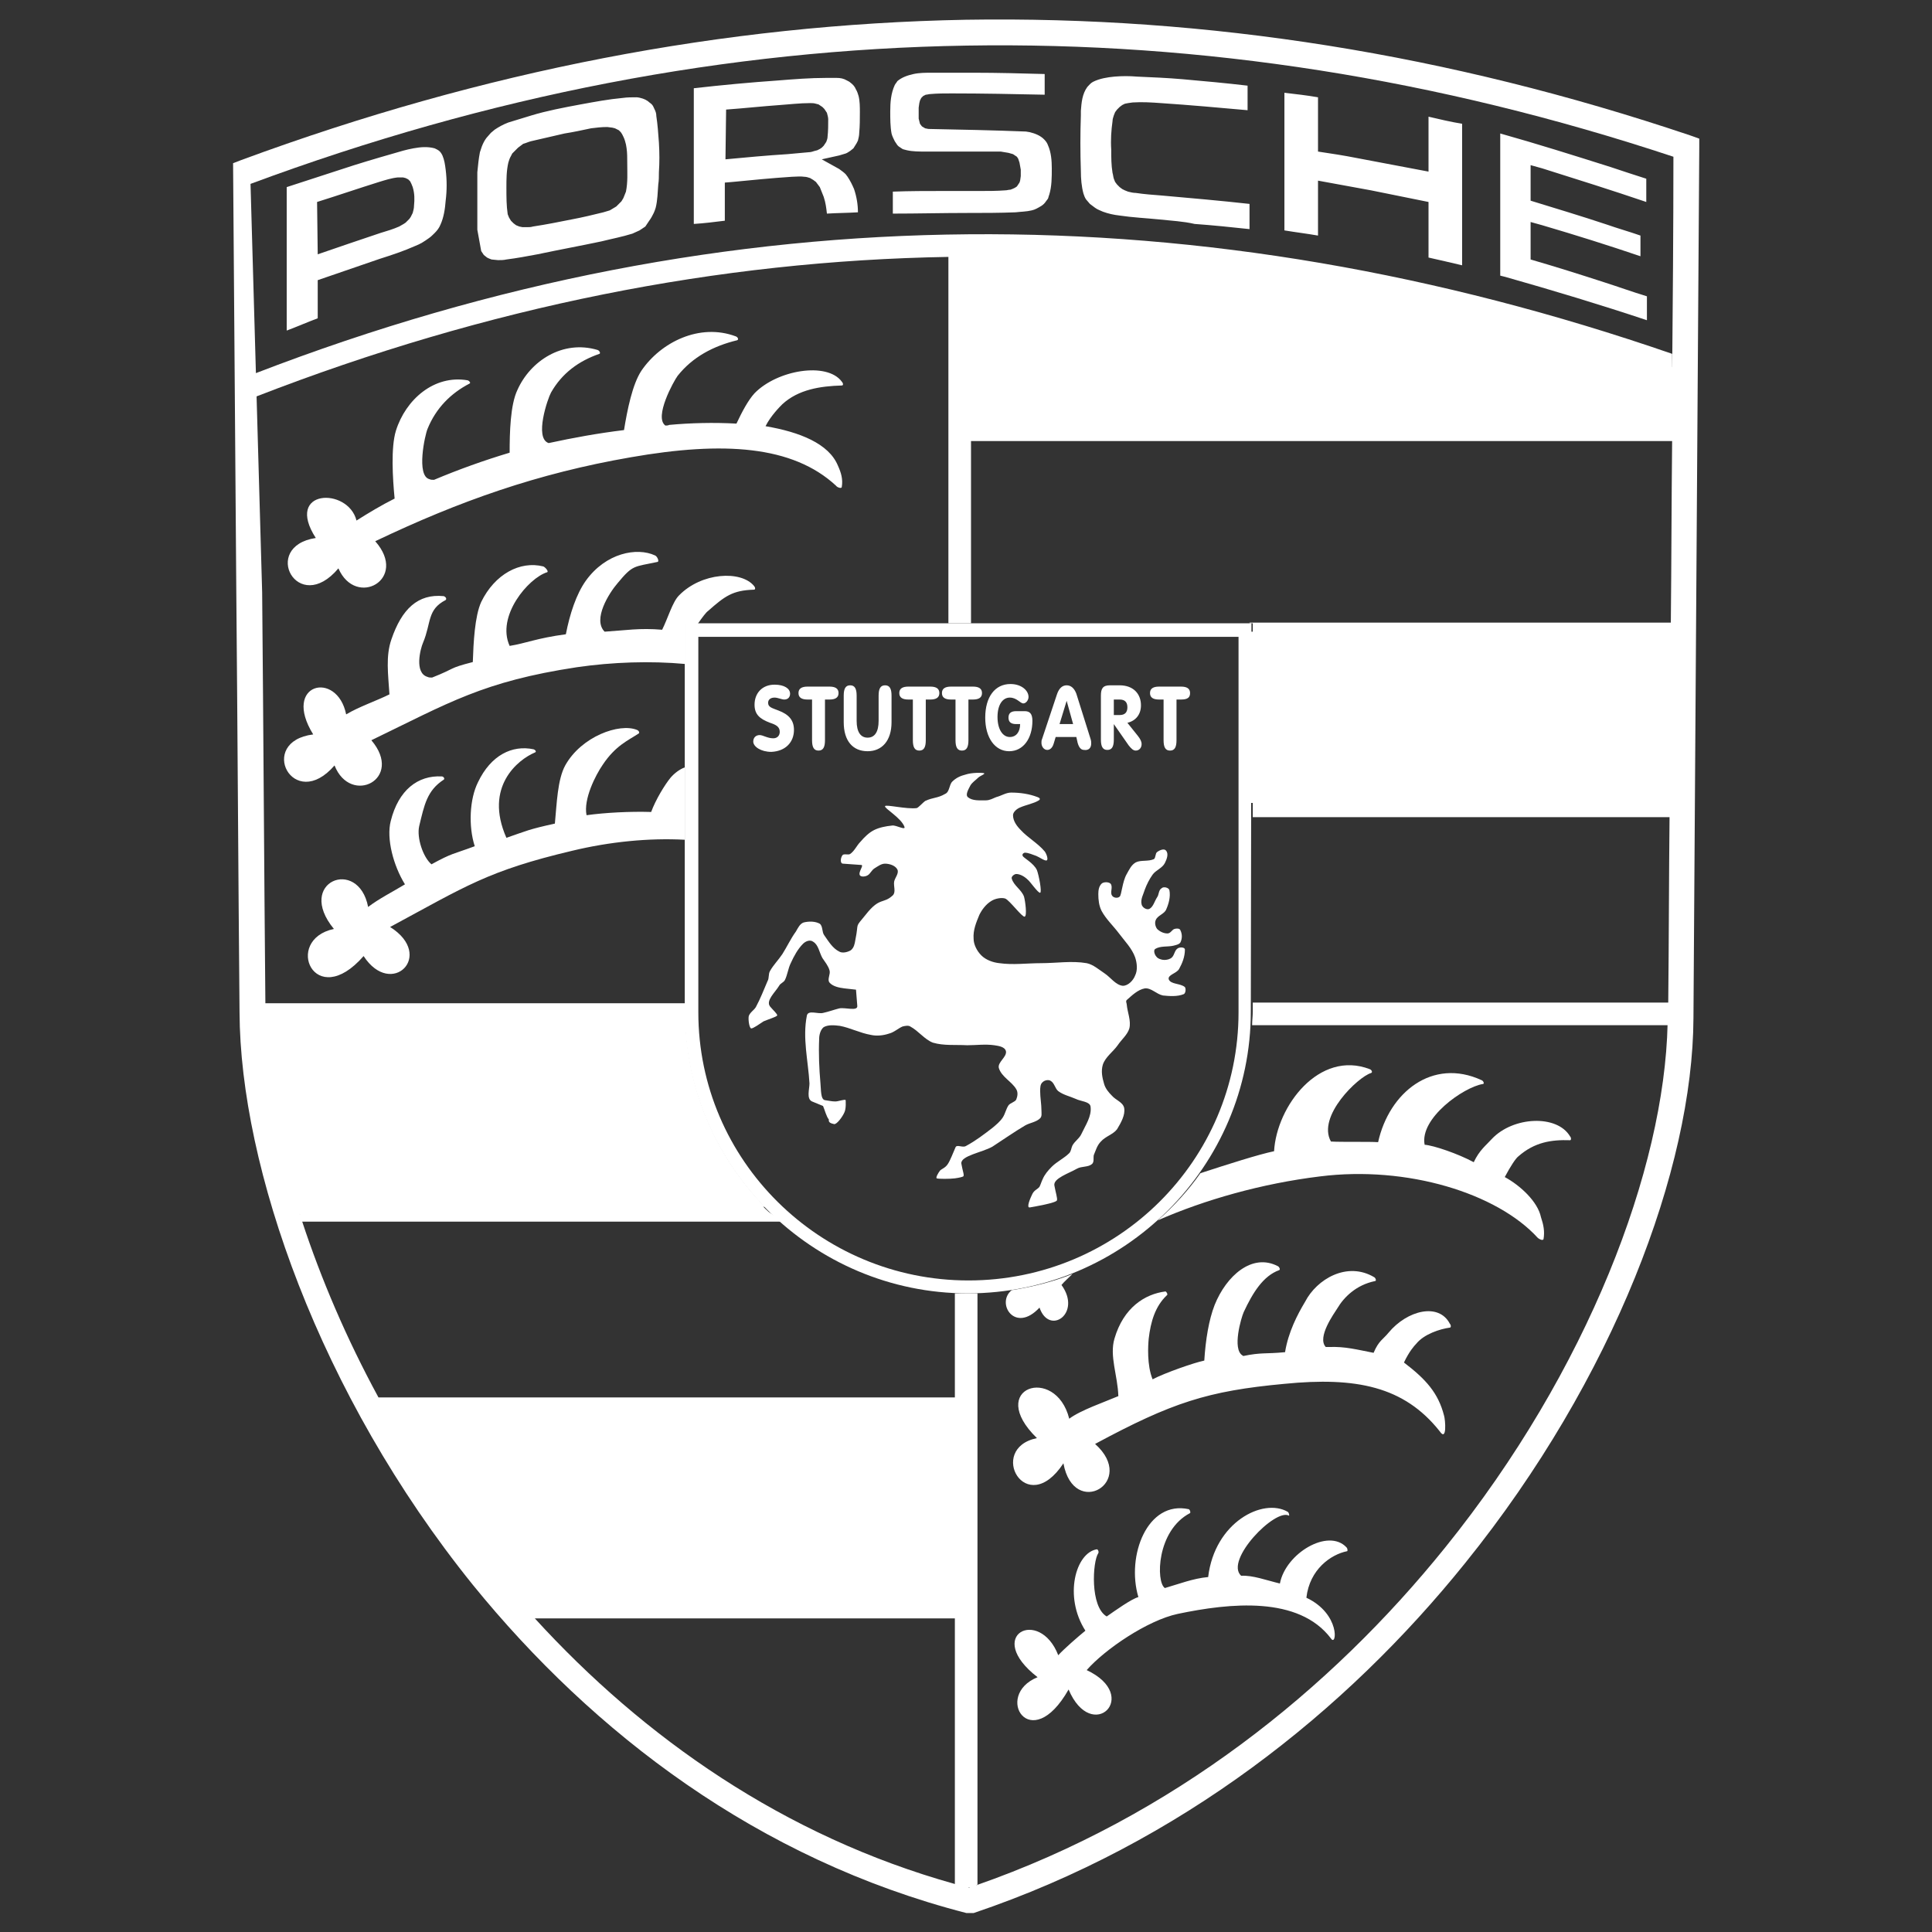 <?xml version="1.0" encoding="UTF-8"?> <svg xmlns="http://www.w3.org/2000/svg" width="1322" height="1322" viewBox="0 0 1322 1322" fill="none"><rect x="0" y="0" width="1322" height="1322" fill="#333333" stroke="none"/> <path d="M731.641 970.789C739.158 965.041 755.96 959.293 765.246 955.314C764.803 941.165 759.055 927.9 762.593 915.961C768.783 894.738 783.374 885.452 797.523 883.684C798.408 884.126 799.292 885.894 798.408 886.337C790.449 893.853 787.354 904.465 786.027 915.961C785.585 920.383 784.701 934.09 788.68 943.817C797.081 939.396 817.421 932.321 824.053 930.995C824.937 916.846 827.148 903.139 831.127 892.969C839.086 873.072 856.773 857.154 874.459 866.439C875.344 866.882 876.228 868.65 875.343 869.092C864.289 873.072 857.215 884.568 851.025 897.833C849.256 901.812 843.066 923.036 850.14 927.458C850.14 927.458 850.583 927.458 850.583 927.9C863.405 925.247 865.616 926.573 879.323 925.247C881.534 911.54 887.724 899.601 893.03 890.758C900.989 875.283 921.77 862.902 940.341 873.956C941.225 874.398 942.11 876.609 940.783 876.609C927.961 879.262 919.56 887.663 915.138 895.18C912.927 898.717 900.989 915.077 907.179 921.709C907.621 921.709 908.506 921.709 909.39 921.709C920.444 921.267 928.403 923.478 939.899 925.689C943.436 917.288 946.531 916.404 950.069 911.982C962.891 896.506 984.557 891.2 992.074 905.792C992.958 906.676 992.958 908.445 992.074 908.445C985.441 909.329 974.387 912.866 969.082 919.499C967.755 920.825 964.218 924.805 960.68 932.321C975.714 943.818 984.115 953.103 988.094 968.578C988.979 971.231 990.305 987.149 984.999 979.19C960.68 948.681 927.961 942.049 878.881 946.913C826.264 951.776 801.945 959.735 749.328 988.034C778.51 1014.12 734.736 1039.77 727.662 1001.3C702.017 1040.21 675.045 991.129 709.533 984.054C674.16 949.566 722.356 933.648 731.641 970.789Z" fill="white"></path> <path d="M821.4 802.77C840.413 796.58 861.194 789.948 871.806 787.737C873.575 756.786 902.757 718.318 937.246 731.583C938.572 732.025 939.457 733.793 938.13 734.236C929.287 736.889 900.989 763.86 910.716 781.105C917.791 781.547 937.246 781.105 942.994 781.547C950.511 747.5 980.135 723.624 1013.74 739.099C1015.07 739.542 1015.95 741.752 1014.62 741.752C1001.36 743.963 971.292 765.187 974.829 783.315C981.02 783.758 997.822 789.506 1008.43 795.254C1012.41 786.853 1016.83 783.758 1020.81 779.336C1035.41 763.86 1065.47 762.534 1074.32 777.567C1075.2 778.452 1075.2 780.22 1074.32 780.22C1061.49 779.778 1050 781.547 1038.94 791.274C1037.17 792.601 1033.64 797.907 1029.66 805.423C1040.27 811.172 1052.21 822.226 1054.42 832.837C1056.19 838.143 1057.07 842.565 1056.19 847.871C1055.74 849.197 1053.09 847.871 1052.21 846.987C1024.35 816.477 962.891 797.465 903.199 804.981C863.405 809.845 824.495 820.899 792.217 835.048C803.271 825.321 812.999 814.709 821.4 802.77ZM733.852 871.748C731.199 874.4 728.546 876.611 726.335 879.264C740.484 898.719 717.934 914.195 711.302 894.74C694.5 912.868 681.235 891.645 692.289 882.802C706.438 880.591 720.587 877.053 733.852 871.748Z" fill="white"></path> <path d="M724.125 1132.62C728.104 1128.2 737.832 1119.8 742.695 1115.82C727.662 1092.38 736.063 1062.32 750.654 1060.11C751.539 1060.55 751.981 1061.88 751.538 1062.76C747.559 1068.51 745.79 1099.46 757.287 1106.09C763.035 1102.11 774.089 1094.15 778.952 1092.83C770.551 1064.53 785.143 1026.5 813.441 1032.69C814.325 1033.14 814.767 1034.9 814.325 1035.35C791.333 1047.28 790.891 1082.66 797.081 1086.64C806.366 1083.98 816.536 1080 826.706 1079.12C831.127 1041.54 864.289 1024.73 881.092 1034.46C881.976 1034.9 882.418 1037.11 881.976 1037.11C872.69 1031.81 837.76 1067.62 849.256 1078.24C857.215 1077.79 866.5 1081.33 875.786 1083.54C879.765 1062.76 908.948 1045.52 921.328 1058.78C922.212 1059.66 922.212 1061.43 921.77 1061.43C910.716 1063.64 896.125 1073.81 893.914 1093.27C917.349 1104.32 914.696 1127.32 910.716 1121.13C888.608 1091.94 841.739 1096.81 805.924 1104.32C785.143 1108.74 755.96 1128.64 743.58 1142.79C781.163 1160.48 747.117 1193.64 731.199 1156.06C705.112 1202.04 679.466 1160.04 709.975 1147.65C672.834 1118.91 711.302 1099.46 724.125 1132.62Z" fill="white"></path> <path d="M345.635 1097.69C308.494 1054.8 277.1 1008.37 251.897 961.506H658.685V1097.69H345.635Z" fill="white"></path> <path d="M854.562 432.24H1153.46V549.413H854.562V432.24Z" fill="white"></path> <path d="M1153.46 254.49L1065.03 223.097L962.007 202.315L846.161 177.112L738.716 168.711H656.916V292.074H1153.02L1153.46 254.49Z" fill="white"></path> <path d="M232.884 116.094C244.822 112.114 256.761 108.577 269.141 105.04C273.563 103.713 277.984 102.387 282.848 101.502C287.712 100.618 292.576 100.176 297.439 101.502L299.208 102.387C300.977 103.271 301.861 104.597 302.745 106.366C304.072 109.461 304.514 112.556 304.956 116.094C305.84 123.168 305.84 130.243 304.956 137.317C304.514 143.065 303.63 148.813 301.419 153.677C300.535 155.888 299.208 157.657 297.439 159.425C296.113 160.752 294.786 162.078 293.46 162.963C290.365 165.173 287.712 166.942 284.175 168.269C276.216 171.806 268.257 174.459 259.856 177.112C245.707 181.976 231.558 186.839 217.408 191.703V217.791C210.334 220.443 203.259 223.539 196.185 226.192V128.032C208.565 124.053 220.504 120.073 232.884 116.094ZM217.408 174.017C231.558 169.153 245.707 164.289 260.298 159.425C264.72 158.099 269.141 156.772 273.121 155.004L276.216 153.235L277.542 152.351L278.869 151.024L280.195 149.698L281.08 148.371L282.406 145.718C282.848 143.95 283.29 142.623 283.29 140.855C283.732 136.433 283.732 132.454 282.406 128.032L281.522 125.821L280.637 124.052L279.311 122.726L277.542 121.842L275.774 121.4H274.005H272.236C267.815 121.842 263.835 123.168 259.414 124.495C245.265 128.916 231.115 133.78 216.966 138.202L217.408 174.017ZM397.368 71.435C407.095 69.667 416.381 67.898 426.108 67.014C429.203 66.572 432.298 66.572 435.394 66.572C436.72 66.572 438.489 67.014 439.815 67.456C441.142 67.898 442.026 68.34 443.352 69.225C444.237 70.109 445.121 70.551 446.005 71.435C446.89 72.32 447.332 73.646 447.774 74.531C448.658 76.299 449.1 77.626 449.1 79.394C449.985 85.142 450.427 91.333 450.869 97.523C451.311 104.597 451.311 111.23 450.869 117.862C450.869 120.515 450.869 123.61 450.427 126.263C449.985 131.569 449.985 136.875 448.658 142.181C448.216 143.508 447.774 144.834 447.332 145.718C446.448 147.487 445.563 149.256 444.237 151.024L441.584 155.004L437.604 157.657C435.836 158.541 434.509 158.983 432.741 159.867C425.666 162.078 418.591 163.405 411.517 165.173C396.926 168.269 382.334 170.922 367.743 174.017C360.668 175.343 353.594 176.67 346.519 177.554C344.751 177.996 342.54 177.996 340.771 177.996L336.35 177.554C335.023 177.112 334.139 176.67 333.254 176.227L331.044 174.459L329.275 171.806L326.622 157.215V117.862C327.064 113.441 327.506 108.577 328.391 104.155L329.717 100.176C330.601 97.965 331.486 96.196 332.812 94.428L335.907 90.891L338.56 88.68C341.213 86.911 344.308 85.142 347.846 83.816L363.763 78.952C373.933 75.857 385.429 73.646 397.368 71.435ZM386.314 91.333L363.321 96.638C361.553 97.081 359.784 97.965 358.015 98.407L356.247 99.734L354.478 101.06L353.152 102.387L351.825 103.713L350.499 105.04L349.614 106.808C348.73 108.135 348.288 109.903 347.846 111.23C346.519 116.978 346.519 122.726 346.519 128.474C346.519 134.664 346.519 140.855 347.404 146.603L348.288 148.813L349.614 151.024L351.383 152.793L353.152 154.119L355.362 155.004L357.573 155.446H360.226C361.995 155.446 363.321 155.446 364.648 155.004C373.491 153.677 382.334 151.909 391.177 150.14C398.252 148.813 405.769 147.045 412.843 145.276C414.17 144.834 415.938 144.392 417.265 143.95L419.476 142.623L421.687 141.297L423.455 139.528L425.224 137.759L426.55 135.549L427.435 133.338L428.319 131.127C429.645 124.495 429.203 118.304 429.203 111.672C429.203 108.135 429.203 104.597 428.761 101.502L428.319 98.849C427.877 97.081 427.435 95.312 426.55 93.543L425.666 91.775L424.782 90.448L423.455 89.122L422.571 88.68L420.802 87.795L419.034 87.353L415.496 86.911C411.517 86.911 407.98 87.353 404.442 87.795C398.252 89.122 392.062 90.448 386.314 91.333ZM532.227 55.075C543.281 54.191 554.335 53.307 565.389 53.307C567.599 53.307 570.252 53.307 572.463 53.307C575.116 53.307 577.327 53.749 579.538 55.075C580.422 55.518 581.306 55.96 581.749 56.402C583.517 57.728 584.844 59.055 585.728 61.266C586.612 62.592 587.055 64.361 587.497 65.687C588.381 69.225 588.381 73.204 588.381 76.741C588.381 81.605 588.381 86.027 587.939 90.891C587.939 92.659 587.497 94.428 587.055 96.196L586.17 97.965C585.286 99.291 584.844 100.176 583.959 101.502L581.749 103.271C580.864 103.713 579.98 104.597 578.653 105.04C577.327 105.482 575.558 105.924 574.232 106.366L562.294 109.019L574.232 115.651C576.001 116.978 577.327 117.862 578.653 119.189L579.98 120.957C581.749 123.61 583.075 126.263 584.402 129.358C586.17 134.664 587.055 139.97 587.055 145.276C579.98 145.718 572.905 145.718 565.831 146.161C565.389 142.181 564.947 138.644 563.62 134.664L561.851 130.243L560.967 128.032L559.641 126.263L558.314 124.495L556.545 123.168L554.335 121.842C553.008 121.4 551.682 120.957 550.355 120.957C547.702 120.515 544.607 120.957 541.954 120.957C528.247 121.842 514.982 123.168 501.275 124.495L495.97 124.937V151.024C488.895 151.909 481.82 152.793 474.746 153.235V60.381C494.201 58.171 513.214 56.402 532.227 55.075ZM496.412 109.019C510.561 107.693 524.71 106.366 538.859 105.482C543.723 105.04 548.587 104.597 553.45 104.155C554.777 104.155 556.103 103.713 557.43 103.271L559.198 102.829L560.967 101.944L562.294 101.06L563.62 99.734L564.504 98.407L565.389 97.081C565.831 95.754 566.273 94.87 566.273 93.543C566.715 89.564 566.715 85.585 566.715 81.605C566.715 80.279 566.273 78.952 565.831 77.183L564.946 75.857L564.062 74.531L562.736 73.204L561.409 72.32L560.083 71.435L558.314 70.993C556.988 70.551 555.661 70.551 554.335 70.551C547.26 70.551 540.186 71.435 533.553 71.878C521.173 72.762 509.234 74.088 496.854 74.973L496.412 109.019ZM646.746 130.685C654.705 130.685 662.664 130.685 671.065 130.685C676.371 130.685 682.119 130.685 687.867 130.243C689.194 130.243 690.078 129.801 691.404 129.801C692.731 129.358 693.615 128.916 694.5 128.474L695.826 127.59L696.71 126.263L697.595 124.937L698.037 123.61L698.479 120.515V116.094L697.595 111.23L697.153 109.903L696.71 108.577L695.826 107.25L694.5 106.366L693.173 105.482L690.078 104.597L684.772 103.713H678.14H633.481C629.06 103.713 624.638 103.713 620.659 102.829C619.332 102.387 618.448 102.387 617.564 101.944L616.237 101.06L614.911 100.176L614.026 99.291L613.142 97.965L612.258 96.638C611.373 94.87 610.489 93.101 610.047 91.333C609.163 86.469 609.163 81.163 609.163 76.299C609.163 70.109 609.605 63.919 612.258 58.171C612.7 57.286 613.584 56.402 614.026 55.518C617.121 52.865 621.101 51.538 625.08 50.654C629.06 49.77 633.481 49.77 637.461 49.77C647.188 49.77 656.916 49.77 666.643 49.77C682.561 49.77 698.921 50.212 714.839 50.654V64.803C693.615 64.361 672.391 63.919 651.168 63.919C646.304 63.919 641.44 63.919 636.576 64.361C635.692 64.361 634.366 64.803 633.481 64.803L631.713 65.687L630.386 67.014L629.502 68.782L629.06 70.551L628.618 73.646C628.618 76.299 628.618 78.51 628.618 81.163L629.06 82.932L629.502 84.7L630.828 86.469L633.039 87.795L635.25 88.237C657.358 88.68 679.908 89.122 702.016 90.006L704.669 90.448C708.207 91.333 711.744 92.659 714.397 95.312C715.723 96.638 716.608 97.965 717.05 99.291C719.261 104.155 719.703 109.903 719.703 115.209C719.703 121.4 719.703 127.59 717.934 133.338C717.492 134.222 717.492 135.107 717.05 135.991L715.723 137.759C714.839 139.086 713.955 139.97 712.628 140.855C710.417 142.181 708.207 143.508 705.996 143.95C702.458 144.834 698.479 144.834 694.942 145.276C683.888 145.718 673.276 145.718 662.222 145.718C644.978 145.718 627.733 146.161 610.931 146.161C610.931 141.297 610.931 135.991 610.931 131.127C622.427 130.685 633.924 130.685 645.42 130.685H646.746ZM793.101 150.14C784.258 149.256 774.973 148.813 766.13 147.487C762.15 147.045 758.171 146.161 754.633 144.834C752.865 143.95 751.096 143.508 749.327 142.181C748.001 141.297 747.117 140.412 745.79 139.528C744.906 138.644 744.021 137.317 743.137 136.433C742.253 135.107 741.811 133.78 741.369 132.454C740.042 127.59 739.6 122.284 739.6 116.978C739.158 104.155 739.158 91.775 739.6 78.952V75.857C740.042 70.109 740.484 64.361 744.021 59.497C745.348 58.171 746.232 56.844 748.001 55.96C752.423 53.749 757.728 52.865 762.592 52.422C767.898 51.98 772.762 51.98 778.068 52.422C788.238 52.865 798.849 53.307 809.019 54.191C824.053 55.518 838.644 56.844 853.677 58.613V75.415C833.78 73.646 814.325 71.878 794.428 70.551C788.238 70.109 781.605 69.667 774.973 70.109L771.878 70.551L769.667 70.993L767.898 71.878L766.13 73.204L764.361 74.973L763.034 76.741L762.15 78.952C761.708 80.279 761.266 81.605 761.266 82.932C760.381 89.122 759.939 95.754 760.381 102.387C760.381 107.693 760.381 112.998 761.266 118.304C761.708 119.631 761.708 120.957 762.15 122.284L763.034 124.495L764.361 126.263L766.13 128.032L767.898 129.358L769.667 130.243L771.878 131.127C773.646 131.569 775.415 132.011 777.184 132.011C782.932 132.896 789.122 133.338 794.87 133.78C814.767 135.549 835.107 137.317 855.004 139.528C855.004 144.834 855.004 149.698 855.004 155.004V156.772C842.623 155.446 829.801 154.119 817.42 153.235C809.903 151.466 801.502 151.024 793.101 150.14ZM928.402 108.135C944.762 111.23 961.122 114.325 977.482 117.42V79.836C984.999 81.605 992.516 83.374 1000.47 84.7V181.533C992.958 179.765 985.441 177.996 977.482 176.227V138.202C964.217 135.549 951.395 132.896 938.13 130.243C926.192 128.032 913.811 125.821 901.873 123.61V161.194C894.356 159.868 886.839 158.983 878.88 157.657V63.477C886.397 64.361 894.356 65.245 901.873 66.572V103.713C910.716 105.04 919.559 106.366 928.402 108.135ZM1102.17 114.325C1110.13 116.978 1118.09 119.631 1126.49 122.284V138.202C1103.06 130.243 1079.18 122.726 1055.3 115.209L1047.34 112.998V137.317C1064.59 142.623 1082.27 147.929 1099.52 153.677C1107.04 156.33 1114.99 158.541 1122.51 161.194V175.343C1100.4 167.826 1077.85 160.752 1055.3 154.119L1047.34 151.909V177.554C1064.15 182.418 1080.95 187.724 1097.31 193.03C1107.04 196.125 1116.76 199.662 1126.93 202.757V219.117C1095.1 208.505 1062.82 198.778 1030.1 189.492L1026.56 188.608V91.333C1051.77 98.407 1076.97 106.366 1102.17 114.325Z" fill="white"></path> <path d="M194.859 825.762C180.71 778.451 173.193 734.235 172.751 696.209H468.998C469.883 746.173 490.664 792.158 523.384 825.762H194.859Z" fill="white"></path> <path d="M159.486 111.673L165.234 109.462C330.602 48.444 495.528 16.609 660.896 13.514C826.264 10.861 991.19 36.948 1156.56 92.66L1162.75 94.871V101.061C1161.42 299.592 1160.09 498.122 1158.77 696.652C1158.33 799.233 1104.38 943.377 1002.69 1069.39C920.886 1171.09 807.693 1261.29 666.202 1309.04H661.338C518.52 1272.34 405.769 1185.68 323.527 1084.43C218.293 953.989 164.349 798.349 163.907 692.672C163.023 596.723 162.581 500.775 161.696 405.268L159.486 111.673ZM352.268 1092.39H652.937V971.675H267.373C266.046 969.465 264.72 967.254 263.835 965.043C284.617 1002.18 308.936 1038.88 336.792 1073.81C342.098 1080 346.962 1086.2 352.268 1092.39ZM653.379 1107.42H365.975C440.258 1188.78 536.206 1256.43 653.379 1289.15V1107.42ZM359.784 1100.79C359.342 1100.34 359.342 1100.34 359.342 1099.9C359.342 1100.34 359.784 1100.79 359.784 1100.79ZM258.972 956.2H653.379V885.012C656.474 885.012 659.569 885.012 662.664 885.012C664.875 885.012 666.644 885.012 668.854 885.012V1289.59C668.412 1289.59 667.97 1290.03 667.97 1290.03C802.387 1243.16 910.274 1156.5 988.979 1058.78C1086.7 937.629 1138.87 799.675 1141.08 700.631C1141.08 701.073 1141.08 701.073 1141.08 701.515H856.773C856.773 698.42 857.215 695.325 857.215 692.23V686.04H1141.52C1141.97 643.592 1141.97 601.145 1142.41 559.14H857.215V544.106H1142.41C1142.85 509.618 1142.85 475.571 1143.29 441.525H857.215V426.492H855.004V426.049H1143.29C1143.73 384.486 1143.73 343.365 1144.18 301.802H664.433V426.492H648.957V175.787C491.548 178.44 333.697 209.833 175.403 271.293L174.961 255.375C337.676 192.589 500.391 161.637 662.664 160.311C823.611 158.984 984.115 186.841 1144.18 242.111C1144.18 247.417 1144.18 252.722 1144.18 258.028C1144.62 207.622 1145.06 157.216 1145.06 107.252C983.673 53.75 822.284 28.547 661.338 31.2C497.738 33.853 334.581 65.246 171.424 125.822L179.383 405.268C180.267 499.006 180.709 592.744 181.594 686.924C181.594 686.924 181.594 686.924 181.594 686.482H469.44V692.672C469.44 695.767 469.44 698.862 469.882 701.958H181.151C182.036 737.33 189.553 778.451 202.375 821.783C202.375 821.341 201.933 820.899 201.933 820.457H517.636C520.289 823.552 522.942 826.647 526.037 829.3L535.764 835.932H206.797C219.619 874.842 236.864 915.521 258.972 956.2ZM205.912 832.837C205.47 831.953 205.47 831.068 205.028 830.626C205.47 831.511 205.912 831.953 205.912 832.837ZM204.144 827.089C203.702 826.205 203.702 825.32 203.259 824.436C203.702 825.32 204.144 826.205 204.144 827.089ZM1140.64 692.672V693.114C1140.64 693.114 1140.64 693.114 1140.64 692.672ZM1140.64 695.325V695.767C1140.64 695.767 1140.64 695.767 1140.64 695.325ZM1140.64 695.325C1140.64 694.883 1140.64 694.883 1140.64 694.883V695.325ZM1140.64 693.999C1140.64 693.556 1140.64 693.557 1140.64 693.557V693.999ZM1140.64 687.366C1140.64 686.924 1140.64 686.924 1140.64 686.924V687.366ZM664.433 286.769H1143.73C1143.73 289.422 1143.73 291.633 1143.73 294.286C1143.73 282.347 1143.73 270.409 1143.73 258.471C984.115 202.758 824.495 174.902 664.433 175.787V286.769ZM663.549 1291.36C663.106 1291.36 663.106 1291.36 662.664 1291.8C663.106 1291.8 663.106 1291.8 663.549 1291.36ZM657.358 1290.47C656.032 1290.03 655.148 1290.03 653.821 1289.59C655.148 1289.59 656.474 1290.03 657.358 1290.47Z" fill="white"></path> <path d="M243.938 356.188C252.339 350.882 261.182 345.576 270.025 341.154C268.699 327.447 267.372 306.223 270.91 294.727C277.542 273.504 296.997 256.259 319.99 260.239C321.316 260.681 322.2 262.007 321.316 262.45C308.493 269.082 298.324 279.252 292.576 293.401C290.807 297.38 284.617 325.678 293.902 327.889C294.786 328.331 295.671 328.331 296.997 328.331C313.799 321.257 331.044 315.067 348.73 309.761C348.73 296.054 349.172 277.041 354.036 266.871C362.879 246.974 384.987 232.383 408.864 239.457C410.19 239.899 411.075 241.668 410.19 242.11C396.041 246.974 384.545 255.375 377.028 268.64C374.817 272.619 365.532 299.591 375.26 303.128H375.702C392.062 299.591 408.864 296.496 426.992 294.285C429.203 280.578 432.74 262.892 438.931 253.606C452.195 234.151 478.725 220.886 503.486 230.172C504.813 230.614 505.697 232.383 504.37 232.825C488.011 236.804 473.861 244.321 463.692 257.144C461.039 260.681 447.332 285.442 455.291 291.19C456.175 291.19 457.059 291.19 457.944 290.748C472.093 289.421 488.453 288.979 503.928 289.863C507.908 281.462 511.887 273.946 516.309 269.082C531.784 253.164 565.831 247.416 576 261.123C576.885 262.007 577.327 263.776 576 263.776C561.409 264.218 546.376 266.429 535.322 276.599C533.553 278.367 527.363 284.558 523.826 291.632C547.26 295.612 567.157 303.57 573.347 318.604C575.558 323.468 576.885 327.889 576 333.195C576 334.522 572.905 333.637 572.021 332.311C542.396 304.897 495.085 301.802 431.856 312.856C367.743 323.91 314.241 342.923 256.761 370.337C279.753 396.424 243.496 416.321 231.557 388.907C203.701 422.069 178.056 373.874 216.082 368.126C194.416 334.522 238.19 333.195 243.938 356.188Z" fill="white"></path> <path d="M251.897 620.598C259.414 614.85 269.141 609.986 277.1 605.123C269.141 592.3 264.277 573.729 267.373 561.791C272.679 540.567 285.943 530.398 302.303 531.282C303.63 531.282 304.514 533.051 303.63 533.493C292.134 541.009 290.365 550.737 286.828 565.328C285.059 573.287 289.481 586.552 295.229 591.416C309.82 583.457 309.378 584.783 324.853 579.035C320.432 565.328 321.316 546.757 327.064 535.261C335.907 516.691 350.499 509.616 365.09 512.711C366.417 513.153 367.301 514.48 365.974 514.922C354.478 519.786 331.044 538.356 346.519 573.287C360.668 568.423 361.553 567.539 379.681 563.56C381.008 549.853 381.45 533.493 386.756 523.765C397.81 503.868 423.897 494.583 435.836 499.446C437.162 499.888 438.047 501.657 436.72 502.099C430.088 506.521 421.244 510.058 412.401 523.323C407.537 530.398 399.136 546.757 401.347 557.812C414.17 556.043 430.972 555.159 445.563 555.601C448.658 547.2 454.849 537.03 458.828 532.166C461.481 529.071 465.018 526.418 468.556 525.092V574.614C444.237 573.287 417.265 575.94 391.62 582.13C333.697 595.837 318.663 606.449 266.93 634.305C297.882 653.76 267.815 683.385 248.802 654.202C215.198 692.67 193.532 643.148 228.462 635.632C201.933 603.354 245.265 586.11 251.897 620.598Z" fill="white"></path> <path d="M236.863 488.835C245.707 483.529 257.645 479.55 266.488 475.128C265.604 461.421 263.835 449.041 267.815 437.544C274.889 416.763 285.943 406.151 303.63 407.92C304.956 408.362 305.841 409.688 304.956 410.573C292.134 417.205 295.229 426.048 289.481 439.755C287.712 443.735 283.29 460.537 292.576 463.19C293.46 463.632 294.344 463.632 295.671 463.632C312.473 456.999 306.283 457.442 323.527 453.02C323.969 439.755 324.853 421.627 329.275 411.899C338.56 392.886 355.805 383.601 371.722 387.58C373.049 388.022 375.702 391.118 374.375 391.56C361.553 395.539 339.445 421.627 348.73 441.966C359.784 440.197 367.301 436.66 387.198 434.007C389.851 420.3 394.273 406.593 400.905 397.308C414.612 378.295 435.836 374.315 448.216 380.064C449.543 380.506 451.311 384.043 449.985 384.485C433.625 388.022 433.183 386.254 422.571 399.076C416.823 405.709 405.327 423.837 413.728 432.238C427.877 431.354 437.604 429.586 453.08 430.912C457.059 422.953 460.155 411.899 464.576 407.478C480.052 391.56 507.024 390.233 515.867 400.845C516.751 401.729 517.193 403.498 515.867 403.498C501.275 403.94 495.97 407.92 484.473 418.089C483.147 418.974 480.494 422.511 477.399 426.933H468.998V454.347C445.121 452.136 419.034 453.02 394.715 456.557C330.601 466.285 307.167 480.876 254.108 506.521C276.658 533.051 239.959 551.622 228.905 523.766C200.606 556.486 175.403 507.406 214.313 502.542C192.647 467.611 230.673 458.326 236.863 488.835Z" fill="white"></path> <path d="M847.487 435.776V692.671C847.487 793.926 764.803 876.167 662.664 876.167C560.967 876.167 477.841 793.926 477.841 692.671V435.776H847.487ZM856.331 426.49H468.556V692.229C468.556 797.905 555.661 885.011 662.222 885.011C769.225 885.011 855.888 797.905 855.888 692.229L856.331 426.49Z" fill="white"></path> <path d="M654.263 614.852C656.032 616.621 660.011 614.41 661.338 612.641C664.433 607.778 663.991 601.587 664.433 595.397C664.875 588.765 664.875 583.017 662.664 576.826C659.127 566.215 654.263 557.813 642.325 556.045C640.999 555.603 638.346 558.256 639.23 559.14C647.189 567.541 650.284 567.099 652.495 579.922C654.706 592.302 653.379 613.968 654.263 614.852ZM570.695 769.166C572.464 769.608 576.443 764.302 577.77 761.207C579.096 758.554 578.654 753.248 578.654 752.806C578.212 751.922 573.79 753.691 571.579 753.691C569.369 753.691 567.6 753.248 564.505 752.806C561.41 752.364 561.852 745.29 561.41 741.31C560.525 731.14 560.083 720.971 560.525 710.801C560.525 708.148 561.41 704.611 563.62 702.842C566.716 701.073 571.137 701.516 574.674 701.958C581.749 703.284 588.381 706.822 595.898 708.148C599.878 709.032 604.299 708.59 608.279 707.264C611.816 706.379 614.469 703.726 617.564 702.4C619.333 701.958 621.544 701.516 622.87 702.4C628.618 705.495 632.598 711.243 638.346 713.454C645.862 715.665 653.821 714.78 661.78 715.223C667.97 715.223 674.161 714.338 680.351 715.223C683.004 715.665 687.425 716.107 688.31 719.202C689.194 723.182 682.562 726.719 683.446 730.698C685.215 736.888 692.289 739.984 695.384 745.29C696.711 747.5 696.269 750.153 695.384 752.364C694.5 754.133 691.405 754.575 690.078 756.344C688.31 758.996 687.868 762.092 686.099 764.745C684.33 767.398 681.677 769.608 679.024 771.819C673.276 776.241 667.528 780.662 660.896 784.2C658.685 785.526 654.706 782.873 653.821 785.084C652.053 789.063 650.284 793.927 648.515 796.58C646.747 799.233 644.536 799.675 643.209 801.002C641.883 802.77 640.114 805.866 640.999 806.308C641.883 806.75 650.284 806.75 653.379 806.308C656.474 805.866 658.243 805.423 659.127 804.981C660.011 804.097 658.685 801.444 657.801 796.138C657.358 790.832 671.95 788.621 679.024 784.642C686.541 779.778 694.058 774.472 701.575 770.051C704.67 768.282 709.091 767.84 711.744 765.187C713.071 763.86 712.629 761.649 712.629 759.881C712.629 755.459 711.744 751.038 711.744 746.616C711.744 744.405 711.744 741.752 713.513 740.426C714.839 739.099 717.492 738.657 718.819 739.541C721.472 740.868 721.914 744.847 724.125 746.616C727.662 749.269 732.084 750.153 736.063 751.922C739.6 753.691 745.791 753.691 746.233 757.228C747.117 763.86 742.695 770.05 740.042 775.799C738.716 778.894 735.621 780.662 733.852 783.757C732.968 785.526 732.968 787.737 731.641 789.063C728.104 792.601 723.24 794.811 719.703 798.349C717.05 801.002 714.839 803.655 713.513 806.75C712.629 808.518 712.186 810.287 711.302 812.056C709.976 813.824 707.765 814.267 706.438 816.919C705.112 819.572 702.017 826.647 704.67 826.205C707.323 825.763 722.798 823.11 723.24 821.341C723.683 820.015 722.356 816.035 721.472 811.171C720.587 806.308 731.641 802.77 736.947 799.675C740.043 797.907 744.464 798.791 747.117 796.58C748.886 795.254 748.001 792.159 748.444 790.39C749.77 787.295 750.654 783.757 753.307 781.105C756.402 777.567 761.708 776.241 764.361 772.703C767.014 768.282 770.109 762.976 769.225 758.112C768.341 754.133 763.477 752.806 760.824 749.711C758.613 747.5 756.402 744.847 755.518 741.752C754.192 737.331 753.307 732.909 754.634 728.487C756.402 723.181 761.708 719.644 764.803 715.223C767.456 711.243 771.436 708.148 772.762 703.726C774.089 698.421 771.436 692.672 770.994 687.366C770.994 686.482 770.109 685.156 770.994 684.271C774.531 681.176 778.51 677.197 783.374 676.312C787.796 675.87 791.333 680.292 795.755 681.176C800.176 681.618 805.482 682.061 809.904 680.292C811.23 679.85 811.673 676.755 810.788 675.428C807.693 672.775 801.061 673.66 799.734 670.122C798.85 667.027 805.04 666.143 806.809 663.048C809.02 659.068 810.788 654.647 810.788 649.783C810.788 648.014 807.251 648.014 805.924 648.899C803.714 650.225 803.714 653.32 801.945 655.089C800.618 656.415 798.408 656.857 796.639 656.857C794.87 656.857 792.217 655.973 791.333 654.647C790.007 653.32 789.122 650.225 790.449 649.341C793.986 647.13 798.85 648.014 802.829 647.13C804.598 646.688 806.809 646.246 807.693 644.919C809.02 642.266 809.02 639.171 807.693 636.518C807.251 635.192 805.04 635.192 803.714 635.634C801.945 636.076 801.061 638.729 798.85 638.729C796.197 638.729 793.544 637.402 791.775 635.634C790.449 633.865 790.007 631.212 790.891 629.443C792.217 626.348 796.639 625.464 797.965 622.369C799.734 618.389 801.061 613.526 800.176 609.104C799.734 607.335 796.197 606.451 794.87 607.778C792.66 609.104 793.102 612.199 791.775 613.968C790.007 616.621 789.122 620.6 786.469 621.927C784.701 622.811 781.606 621.042 781.163 618.832C780.279 615.294 782.49 611.757 783.374 608.662C784.701 605.125 786.469 601.587 788.68 598.492C790.891 595.397 795.313 594.071 797.081 590.533C798.408 587.88 799.734 584.343 797.965 582.132C796.639 580.364 793.544 581.69 791.775 583.017C790.449 583.901 790.891 586.996 789.564 587.88C785.585 589.649 780.721 588.323 777.184 590.091C774.089 591.86 772.762 594.955 770.994 598.05C767.899 603.356 767.456 612.641 766.13 613.526C764.803 614.852 761.708 614.41 760.824 612.641C759.498 610.431 761.708 606.893 759.94 604.682C758.613 603.356 755.076 603.356 753.749 604.682C751.981 606.451 751.539 609.104 751.539 611.757C751.539 615.737 751.981 619.716 753.749 623.253C756.845 629.001 761.708 633.423 765.688 638.729C769.667 644.035 774.531 648.899 776.742 655.089C778.068 659.068 778.51 663.932 776.742 667.469C775.415 671.007 771.878 674.544 768.341 674.544C763.477 674.102 759.94 668.796 755.96 666.143C751.981 663.49 748.001 659.953 743.58 659.068C733.41 657.3 722.798 659.068 712.186 659.068C702.901 659.068 693.174 660.395 683.888 659.068C679.467 658.626 674.603 656.857 671.508 653.762C668.413 650.667 666.202 646.246 666.202 642.266C665.76 636.518 667.97 631.212 670.181 625.906C671.95 622.369 674.603 618.832 678.14 616.621C680.793 614.852 685.215 613.968 687.868 614.852C690.963 616.179 699.364 627.675 701.132 627.233C702.901 626.791 701.574 616.621 700.69 613.526C698.922 608.662 693.616 606.009 692.289 601.145C691.847 599.819 694.058 598.05 695.384 598.05C698.037 598.05 701.132 599.819 703.343 602.03C704.67 602.914 710.418 611.315 711.744 610.873C713.071 610.431 710.86 598.934 709.533 595.397C707.323 590.533 700.248 586.996 699.806 585.67C699.364 584.785 699.806 583.901 701.132 583.459C703.785 583.459 706.438 584.785 709.091 585.67C711.302 586.554 714.839 589.207 716.166 588.765C717.492 588.323 716.166 584.343 714.839 582.574C709.976 576.826 703.343 573.289 698.479 567.983C695.826 565.33 693.173 561.793 693.173 557.813C693.173 555.603 695.826 553.392 698.037 552.508C702.017 550.739 707.323 549.855 710.86 547.644C712.186 546.759 711.302 545.875 709.976 545.433C704.227 543.222 698.037 542.338 691.847 542.338C688.31 542.338 685.215 544.549 681.677 545.433C679.467 546.317 677.256 547.644 674.603 547.644C670.181 547.644 665.317 548.086 662.222 545.433C660.454 543.664 662.664 540.127 663.991 537.474C665.317 535.263 667.528 533.937 669.297 532.168C670.623 530.842 674.603 529.515 673.276 529.073C671.95 528.631 664.875 528.631 660.896 529.957C657.358 530.842 654.263 532.168 651.61 534.821C649.4 537.032 649.842 541.896 646.747 543.222C641.441 546.317 638.788 545.433 633.04 548.086C631.713 548.97 628.618 552.508 627.292 552.95C620.217 553.834 606.068 550.297 605.626 551.623C604.741 552.95 616.68 559.582 618.891 565.772C619.775 568.425 613.142 564.446 610.489 564.888C606.068 565.33 601.646 566.215 598.109 567.983C594.572 569.752 591.477 572.847 588.824 575.942C586.171 578.595 584.844 582.132 581.749 584.343C580.423 585.227 577.327 583.901 576.443 585.227C575.117 586.996 574.674 590.976 576.885 590.976L589.266 591.86C591.477 591.86 587.055 596.724 588.381 598.934C589.266 600.261 592.361 599.819 593.687 598.934C595.456 598.05 596.34 595.397 598.551 594.071C600.762 592.744 602.973 590.976 605.626 590.976C608.721 590.976 612.7 592.302 614.027 594.955C615.353 597.608 612.258 600.703 611.816 603.356C611.374 606.451 613.142 610.431 610.932 612.641C604.299 618.832 602.088 613.526 592.361 625.906C584.402 635.634 587.939 630.328 585.286 643.15C584.844 645.803 584.402 648.456 582.191 650.225C579.98 651.551 576.443 652.436 574.232 651.109C569.811 648.899 567.158 644.477 564.063 640.055C562.294 637.845 563.178 633.865 560.968 632.096C557.872 630.328 553.451 630.328 549.914 631.212C547.261 632.096 545.934 635.192 544.608 637.402C541.07 642.266 538.417 648.014 535.322 652.878C532.669 656.857 529.132 660.395 526.921 664.374C525.595 666.585 526.479 669.238 525.152 671.449C522.5 677.639 520.289 683.387 517.194 689.135C515.867 691.346 513.214 692.672 512.33 695.325C511.888 697.978 512.772 703.726 514.098 703.726C515.425 703.726 519.847 700.631 522.5 698.863C525.595 697.536 531.343 695.768 531.785 694.883C532.227 693.999 528.69 690.904 526.921 688.693C523.826 684.714 530.458 678.965 533.111 674.544C533.996 672.775 536.207 672.333 537.091 670.564C538.859 667.027 539.302 662.606 541.07 659.068C543.281 654.204 545.934 649.341 549.471 645.803C551.24 644.035 554.335 642.708 556.546 644.477C560.083 646.688 560.525 651.551 562.736 655.531C564.505 658.184 566.716 660.837 567.6 663.932C568.484 666.585 565.831 670.122 567.6 672.333C569.811 674.986 574.232 675.87 577.77 676.312L585.728 677.197L586.613 688.251C587.055 692.23 578.212 689.135 574.232 690.019C570.695 690.904 567.158 692.23 563.178 693.115C559.641 693.999 553.009 690.904 552.124 694.883C549.029 710.359 553.009 725.834 553.893 741.31C553.893 745.29 551.682 751.922 555.662 753.691L563.178 756.786C564.505 759.881 565.389 763.86 567.158 766.071C566.716 768.282 568.926 768.724 570.695 769.166Z" fill="white"></path> <path d="M814.325 474.243C814.325 471.148 812.114 469.821 808.135 469.821H793.102C789.122 469.821 786.911 471.148 786.911 474.243C786.911 477.338 789.122 478.665 793.102 478.665H796.197V506.521C796.197 511.384 797.523 513.595 800.618 513.595C803.713 513.595 805.04 511.384 805.04 506.521V478.665H808.135C812.557 478.665 814.325 477.338 814.325 474.243ZM771.436 483.971C771.436 487.508 769.667 489.276 766.13 489.276H762.15V478.665H766.13C769.667 478.665 771.436 480.433 771.436 483.971ZM781.163 509.174C781.163 507.405 780.279 505.636 778.51 503.426L771.436 494.582C777.184 493.256 780.721 488.834 780.721 482.644C780.721 474.685 775.415 468.937 766.13 468.937H759.497C754.634 468.937 753.307 471.148 753.307 476.012V506.079C753.307 510.942 754.634 513.153 757.729 513.153C760.824 513.153 762.15 510.942 762.15 506.079V495.467L772.32 510.058C774.089 512.269 775.415 513.595 777.184 513.595C779.395 513.595 781.163 511.827 781.163 509.174ZM734.294 495.467H725.009L729.873 479.549L734.294 495.467ZM746.675 508.731C746.675 507.847 746.675 506.963 746.233 505.636L736.505 474.685C735.179 471.148 732.968 468.937 729.873 468.937C726.778 468.937 724.567 471.148 723.24 475.127L713.071 505.636C712.628 506.521 712.628 507.405 712.628 508.289C712.628 510.942 714.397 513.153 716.608 513.153C718.376 513.153 720.145 511.827 721.029 508.731L722.356 504.31H736.505L737.389 508.289C738.274 511.384 739.6 513.153 741.811 513.153C744.906 513.595 746.675 511.827 746.675 508.731ZM706.438 493.256C706.438 488.392 704.669 486.623 701.132 486.623H695.384C691.847 486.623 690.078 487.95 690.078 491.045C690.078 494.14 691.847 495.467 695.384 495.467H698.037C698.037 500.773 695.384 504.31 690.962 504.31C686.099 504.31 682.561 499.004 682.561 490.603C682.561 482.202 686.099 477.338 690.962 477.338C695.826 477.338 698.037 481.318 700.248 481.318C702.017 481.318 703.785 479.107 703.785 476.896C703.785 472.474 698.921 468.053 691.405 468.053C680.793 468.053 674.16 476.896 674.16 491.045C674.16 504.752 680.793 514.037 690.52 514.037C700.248 514.037 706.438 505.194 706.438 493.256ZM671.95 474.243C671.95 471.148 669.739 469.821 665.759 469.821H650.726C646.746 469.821 644.536 471.148 644.536 474.243C644.536 477.338 646.746 478.665 650.726 478.665H653.821V506.521C653.821 511.384 655.148 513.595 658.243 513.595C661.338 513.595 662.664 511.384 662.664 506.521V478.665H665.759C669.739 478.665 671.95 477.338 671.95 474.243ZM642.767 474.243C642.767 471.148 640.556 469.821 636.577 469.821H621.543C617.564 469.821 615.353 471.148 615.353 474.243C615.353 477.338 617.564 478.665 621.543 478.665H624.638V506.521C624.638 511.384 625.965 513.595 629.06 513.595C632.155 513.595 633.482 511.384 633.482 506.521V478.665H636.577C640.556 478.665 642.767 477.338 642.767 474.243ZM610.047 494.14V476.012C610.047 471.148 608.721 468.937 605.626 468.937C602.53 468.937 601.204 471.148 601.204 476.012V493.256C601.204 500.773 598.551 504.752 593.687 504.752C588.823 504.752 586.17 500.773 586.17 493.256V476.012C586.17 471.148 584.844 468.937 581.749 468.937C578.654 468.937 577.327 471.148 577.327 476.012V494.14C577.327 506.963 583.518 514.037 593.687 514.037C603.415 514.037 610.047 506.963 610.047 494.14ZM573.79 474.243C573.79 471.148 571.579 469.821 567.6 469.821H552.566C548.587 469.821 546.376 471.148 546.376 474.243C546.376 477.338 548.587 478.665 552.566 478.665H555.661V506.521C555.661 511.384 556.988 513.595 560.083 513.595C563.178 513.595 564.505 511.384 564.505 506.521V478.665H567.6C571.579 478.665 573.79 477.338 573.79 474.243ZM543.281 499.446C543.281 492.814 539.744 488.834 532.669 486.181C528.247 484.413 525.595 483.97 525.595 480.875C525.595 478.665 527.363 477.338 530.016 477.338C532.227 477.338 534.88 478.665 536.649 478.665C539.301 478.665 540.628 476.896 540.628 474.685C540.628 471.148 536.649 468.495 530.016 468.495C521.615 468.495 516.309 474.243 516.309 482.202C516.309 488.834 519.846 491.929 526.921 494.582C530.9 495.909 533.553 497.235 533.553 500.773C533.553 503.426 531.785 505.194 529.132 505.194C525.152 505.194 522.057 502.983 519.846 502.983C517.193 502.983 515.425 504.752 515.425 507.405C515.425 510.942 520.731 514.48 527.805 514.48C537.533 514.037 543.281 507.847 543.281 499.446Z" fill="white"></path> </svg> 